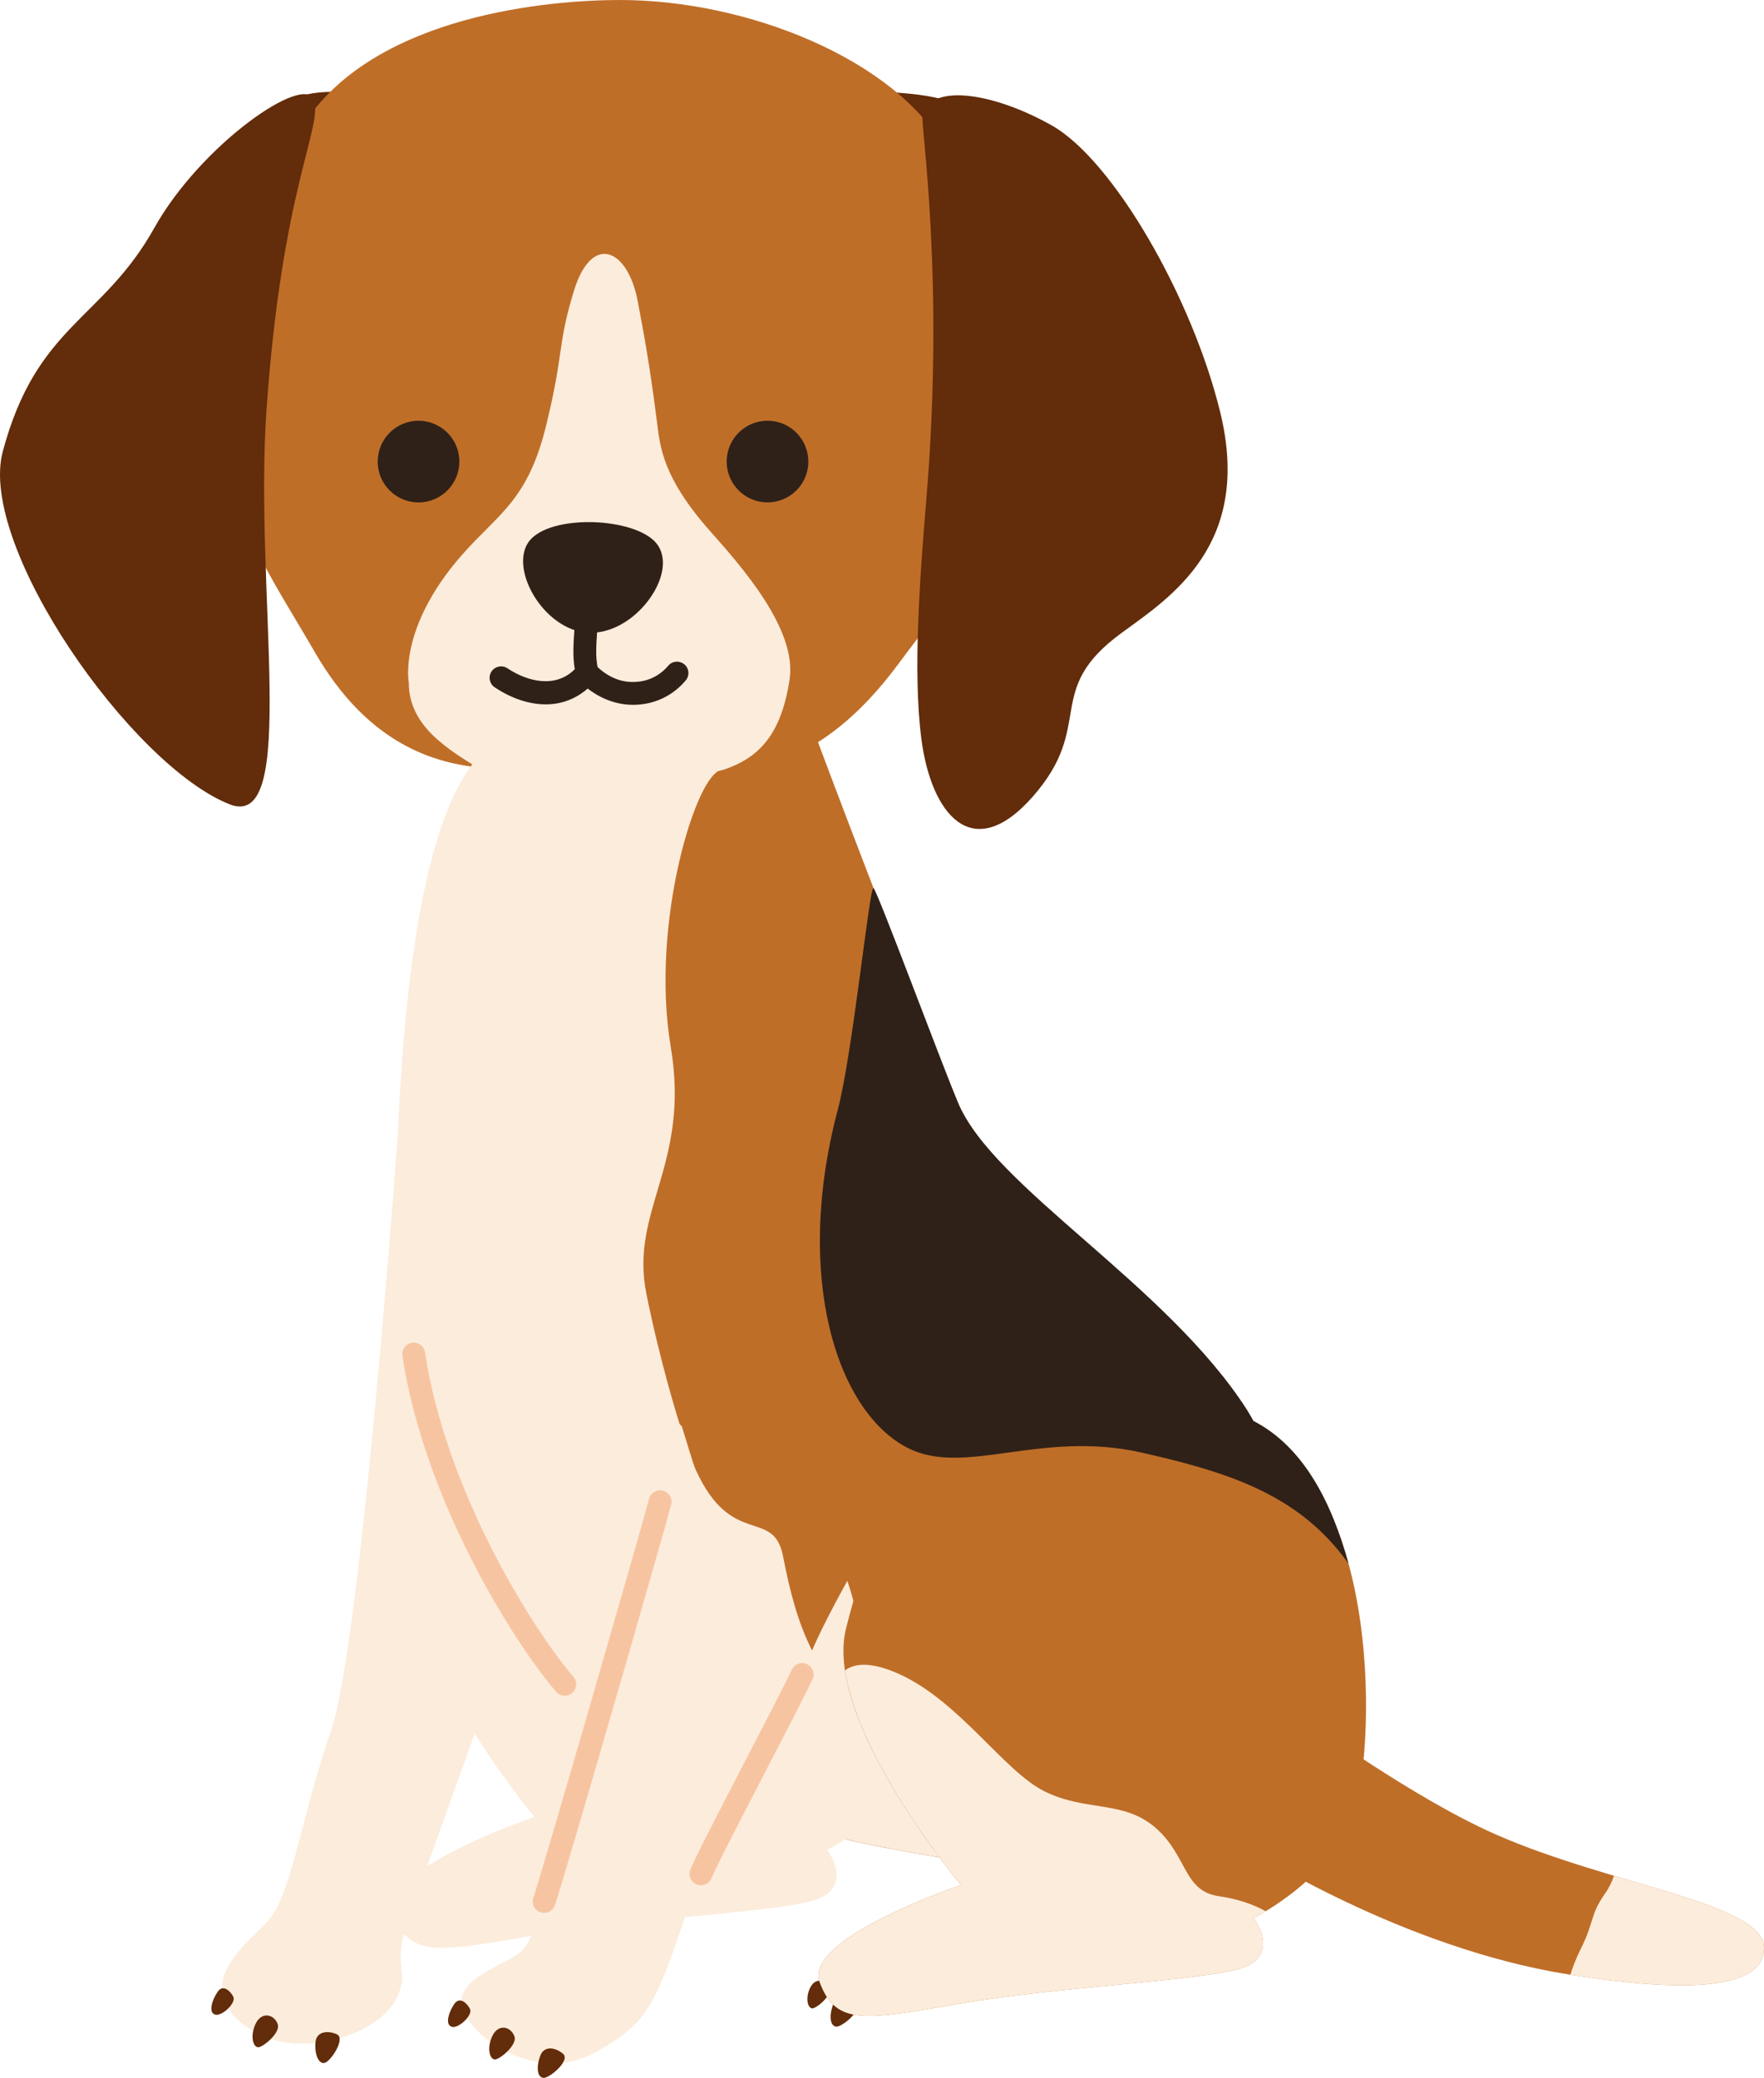 <?xml version="1.0" encoding="UTF-8"?>
<svg id="_レイヤー_1" data-name="レイヤー 1" xmlns="http://www.w3.org/2000/svg" viewBox="0 0 52.943 62.343">
  <defs>
    <style>
      .cls-1 {
        fill: #632c0a;
      }

      .cls-1, .cls-2, .cls-3, .cls-4, .cls-5 {
        stroke-width: 0px;
      }

      .cls-6 {
        fill: none;
        stroke: #f7c4a2;
        stroke-linecap: round;
        stroke-miterlimit: 10;
        stroke-width: .686px;
      }

      .cls-2 {
        fill: #bf6e28;
      }

      .cls-3 {
        fill: #f7c4a2;
      }

      .cls-4 {
        fill: #2f2118;
      }

      .cls-5 {
        fill: #fcecdb;
      }
    </style>
  </defs>
  <path class="cls-1" d="M11.001,2.826s-2.078-.334-2.485.439c-.407.774,1.242,2.729,1.242,2.729l1.242-3.168Z"/>
  <path class="cls-1" d="M26.215,2.754s2.18,0,2.629.511c.373.426-1.956,2.729-1.956,2.729l-.673-3.24Z"/>
  <path class="cls-2" d="M37.404,42.453c-2.403-3.759-7.594-6.831-8.654-9.374-.927-2.225-3.415-8.699-4.199-10.813.744-.467,1.556-1.193,2.414-2.349,1.57-2.114,1.817-2.107,3.216-5.936.913-3.662-.592-7.361-1.836-9.55-1.508-2.65-5.906-4.431-9.736-4.431-2.134,0-7.24.447-9.41,3.604-1.47,2.14-2.911,6.372-2.773,8.484.781,4.111,1.474,4.807,3.034,7.498,1.541,2.658,3.431,3.236,4.684,3.414-.367,1.898-1.643,8.939-1.254,13.194.622,6.813,2.394,12.68,4.581,14.877,3.062,3.075,6.51,3.958,10.727,4.656,4.217.698,6.379-2.308,8.18-4.108,1.801-1.801,3.429-5.405,1.026-9.165Z"/>
  <path class="cls-5" d="M20.952,23.296c1.377-.294,2.423-.753,2.746-2.913.225-1.505-1.44-3.382-2.375-4.436-1.447-1.63-1.513-2.55-1.609-3.313-.217-1.718-.4-2.669-.572-3.587-.3-1.601-1.388-2.066-1.922-.305-.505,1.665-.279,1.784-.833,4.041-.555,2.257-1.446,2.636-2.536,3.882-1.914,2.189-1.581,3.827-1.581,3.827,0,1.318,1.227,2.019,2.159,2.601.932.582,5.379.447,6.523.203Z"/>
  <path class="cls-1" d="M9.419,2.997c.279.8-.959,2.63-1.422,9.328-.375,5.447.989,12.628-1.102,11.808C3.95,22.976-.675,16.386.083,13.548c1.015-3.806,2.991-3.927,4.544-6.703,1.412-2.522,4.513-4.649,4.792-3.849Z"/>
  <path class="cls-1" d="M27.688,3.518c-.042.334.659,4.865.121,11.375-.194,2.351-.421,5.248-.155,7.283.291,2.236,1.521,3.797,3.344,1.723,1.9-2.161.28-3.174,2.674-4.917,1.462-1.066,3.922-2.64,2.951-6.612-.839-3.439-3.211-7.57-5.063-8.61-1.852-1.042-3.745-1.253-3.872-.242Z"/>
  <path class="cls-4" d="M20.538,19.932c-.145-.121-.361-.103-.483.042-.251.299-.605.472-.996.486-.415.022-.801-.145-1.124-.446-.061-.308-.043-.636-.014-1.04,1.352-.154,2.516-1.974,1.71-2.749-.769-.739-3.28-.783-3.798.083-.455.76.314,2.23,1.405,2.596,0,.004,0,.009,0,.013-.03.417-.05.786.013,1.162-.576.576-1.409.379-2.023-.029-.159-.105-.371-.061-.476.096-.105.158-.062.371.096.476.515.342,1.043.511,1.533.511.471,0,.903-.164,1.257-.475.404.313.874.489,1.365.489.027,0,.054,0,.082-.002.587-.022,1.118-.281,1.496-.731.122-.145.103-.361-.042-.483Z"/>
  <g>
    <path class="cls-4" d="M13.786,13.849c0,.676-.549,1.225-1.225,1.225-.677,0-1.226-.548-1.225-1.225,0-.677.548-1.226,1.225-1.225.677,0,1.226.549,1.226,1.226Z"/>
    <path class="cls-4" d="M24.261,13.848c0,.676-.548,1.225-1.226,1.225s-1.225-.549-1.225-1.225c0-.677.548-1.225,1.225-1.225s1.225.549,1.225,1.225Z"/>
  </g>
  <path class="cls-5" d="M30.864,50.191c-2.263-1.531-2.311.66-3.957,0-1.646-.661-.749-2.932-2.635-4.457-1.886-1.524-.836-2.722-2.252-5.444-1.416-2.722.653-5.989.653-8.495s-.435-7.184-1.239-8.786c-.803-1.602-4.128-1.565-5.795-1.13-1.602.418-3.268,2.583-3.697,12.095,0,0,0,0,0,0,0,0-1.09,15.287-2.007,17.946-.916,2.658-1.191,4.995-1.925,5.751-.733.757-2.397,2.034-.412,3.267,1.347.837,3.806.185,4.35-1.082.298-.695-.089-.818.176-1.839.556.646,1.559.455,3.82.065-.09.193-.178.34-.272.437-.443.458-2.277.873-1.726,1.903.55,1.03,2.373,1.947,3.799,1.213,1.425-.734,1.764-1.321,2.236-2.493.196-.488.376-1.037.577-1.621,1.617-.156,3.057-.292,3.775-.479,1.382-.359.494-1.544.494-1.544,0,0,.223-.11.548-.318.903.208,1.841.382,2.823.544,2.721.45,4.585-.643,6.05-1.959-.75-1.103-1.845-2.535-3.383-3.577ZM12.817,55.997c.409-1.144.944-2.63,1.43-3.987.893,1.428,1.796,2.503,1.796,2.503,0,0-1.959.661-3.226,1.484Z"/>
  <path class="cls-2" d="M24.329,29.938c-.045-3.8-1.534-6.82-2.675-6.822-.715,0-2.156,4.519-1.522,8.299.593,3.528-1.233,4.89-.735,7.386.418,2.097.999,3.921.999,3.921.021.03.043.047.065.068.153.467.322,1.09.422,1.311,1.08,2.37,2.335,1.115,2.62,2.597.213,1.108.46,2.011.869,2.821.679-1.589,2.497-4.566,2.497-4.566,0,0-2.521-13.423-2.54-15.016Z"/>
  <g>
    <path class="cls-2" d="M39.224,51.614s3.158,2.317,5.661,3.421c3.473,1.531,8.058,2.067,8.058,3.406s-2.654,1.307-5.88.795c-5.008-.795-9.581-3.756-9.581-3.756l1.742-3.866Z"/>
    <path class="cls-5" d="M48.442,56.278c-.058.168-.143.353-.277.545-.45.643-.311.822-.706,1.618-.18.363-.274.624-.326.806,3.194.501,5.81.524,5.81-.806,0-.902-2.081-1.44-4.501-2.163Z"/>
  </g>
  <path class="cls-1" d="M16.306,62.343c.183.018.824-.526.594-.722-.228-.198-.566-.251-.681.048-.133.348-.094.656.087.673Z"/>
  <path class="cls-1" d="M14.836,61.79c.129.029.699-.426.603-.694-.104-.287-.451-.377-.636-.06-.183.318-.141.712.033.753Z"/>
  <path class="cls-1" d="M25.095,60.805c.183.018.824-.526.594-.722-.228-.198-.566-.251-.681.048-.133.348-.094.656.087.673Z"/>
  <path class="cls-1" d="M24.364,60.257c.112.025.609-.372.526-.605-.091-.25-.393-.328-.554-.052-.159.277-.123.62.029.656Z"/>
  <path class="cls-1" d="M13.571,60.812c.2.046.629-.354.533-.541-.089-.174-.304-.371-.46-.159-.157.213-.314.645-.074.699Z"/>
  <path class="cls-1" d="M9.74,61.893c.18-.034.645-.735.37-.858-.274-.127-.614-.084-.641.236-.031.371.092.656.271.623Z"/>
  <path class="cls-1" d="M7.732,61.423c.129.029.699-.427.603-.694-.104-.287-.451-.377-.636-.06-.183.318-.141.712.033.753Z"/>
  <path class="cls-1" d="M6.468,60.446c.2.046.629-.354.533-.541-.089-.174-.304-.371-.46-.158-.157.213-.314.645-.074.699Z"/>
  <path class="cls-3" d="M16.331,57.391c-.038,0-.076-.006-.114-.02-.179-.063-.272-.259-.209-.437.246-.701,3.278-11.204,3.471-11.962.046-.184.235-.294.417-.248.184.046.295.233.248.417-.193.761-3.24,11.316-3.489,12.021-.05.141-.182.229-.323.229Z"/>
  <path class="cls-3" d="M21.038,56.564c-.041,0-.083-.008-.124-.023-.176-.068-.264-.267-.196-.444.122-.315.745-1.523,1.682-3.33.61-1.176,1.186-2.287,1.364-2.672.079-.172.285-.246.455-.167.172.079.247.283.167.455-.184.399-.764,1.517-1.377,2.7-.719,1.387-1.534,2.958-1.651,3.262-.053.136-.182.219-.32.219Z"/>
  <path class="cls-6" d="M12.417,40.625c.631,4.203,3.244,8.403,4.532,9.908"/>
  <path class="cls-2" d="M27.267,43.454s-1.184,2.642-1.875,5.405c-.691,2.763,3.453,7.697,3.453,7.697,0,0-4.736,1.595-4.243,2.919.493,1.324,1.381,1.126,4.243.633,2.862-.493,6.909-.662,8.29-1.022,1.381-.359.493-1.544.493-1.544,0,0,2.468-1.206,3.059-3.317.592-2.111.777-10.062-3.559-11.712-4.336-1.649-8.018-.678-9.861.94Z"/>
  <path class="cls-5" d="M36.586,56.892c-1.075-.153-.938-1.205-1.899-2.048-.962-.843-2.084-.481-3.329-1.094-1.245-.613-2.587-2.759-4.45-3.559-.842-.361-1.291-.263-1.546-.076.411,2.78,3.484,6.441,3.484,6.441,0,0-4.736,1.595-4.243,2.919.493,1.324,1.381,1.126,4.243.633,2.862-.493,6.909-.662,8.29-1.022,1.381-.359.493-1.544.493-1.544,0,0,.141-.07.36-.2-.415-.228-.899-.378-1.403-.45Z"/>
  <path class="cls-4" d="M35.404,43.857c.048.012.095.025.143.038.144.039.287.079.426.119.035.01.07.021.104.031.167.05.33.101.489.155.004.001.009.003.014.004.519.175.999.372,1.444.602.01.005.019.01.029.015.135.071.268.145.396.222.775.465,1.44,1.058,2.022,1.864-.494-1.801-1.332-3.493-2.849-4.274-.052-.089-.136-.24-.193-.329-2.403-3.759-7.619-6.682-8.678-9.224-.535-1.283-2.412-6.337-2.533-6.433-.121-.096-.619,4.927-1.078,6.666-1.326,5.018-.015,9.078,2.128,10.141,1.703.846,3.964-.55,6.98.124.2.045.395.09.586.136.047.011.093.023.14.034.146.036.29.072.431.109Z"/>
</svg>